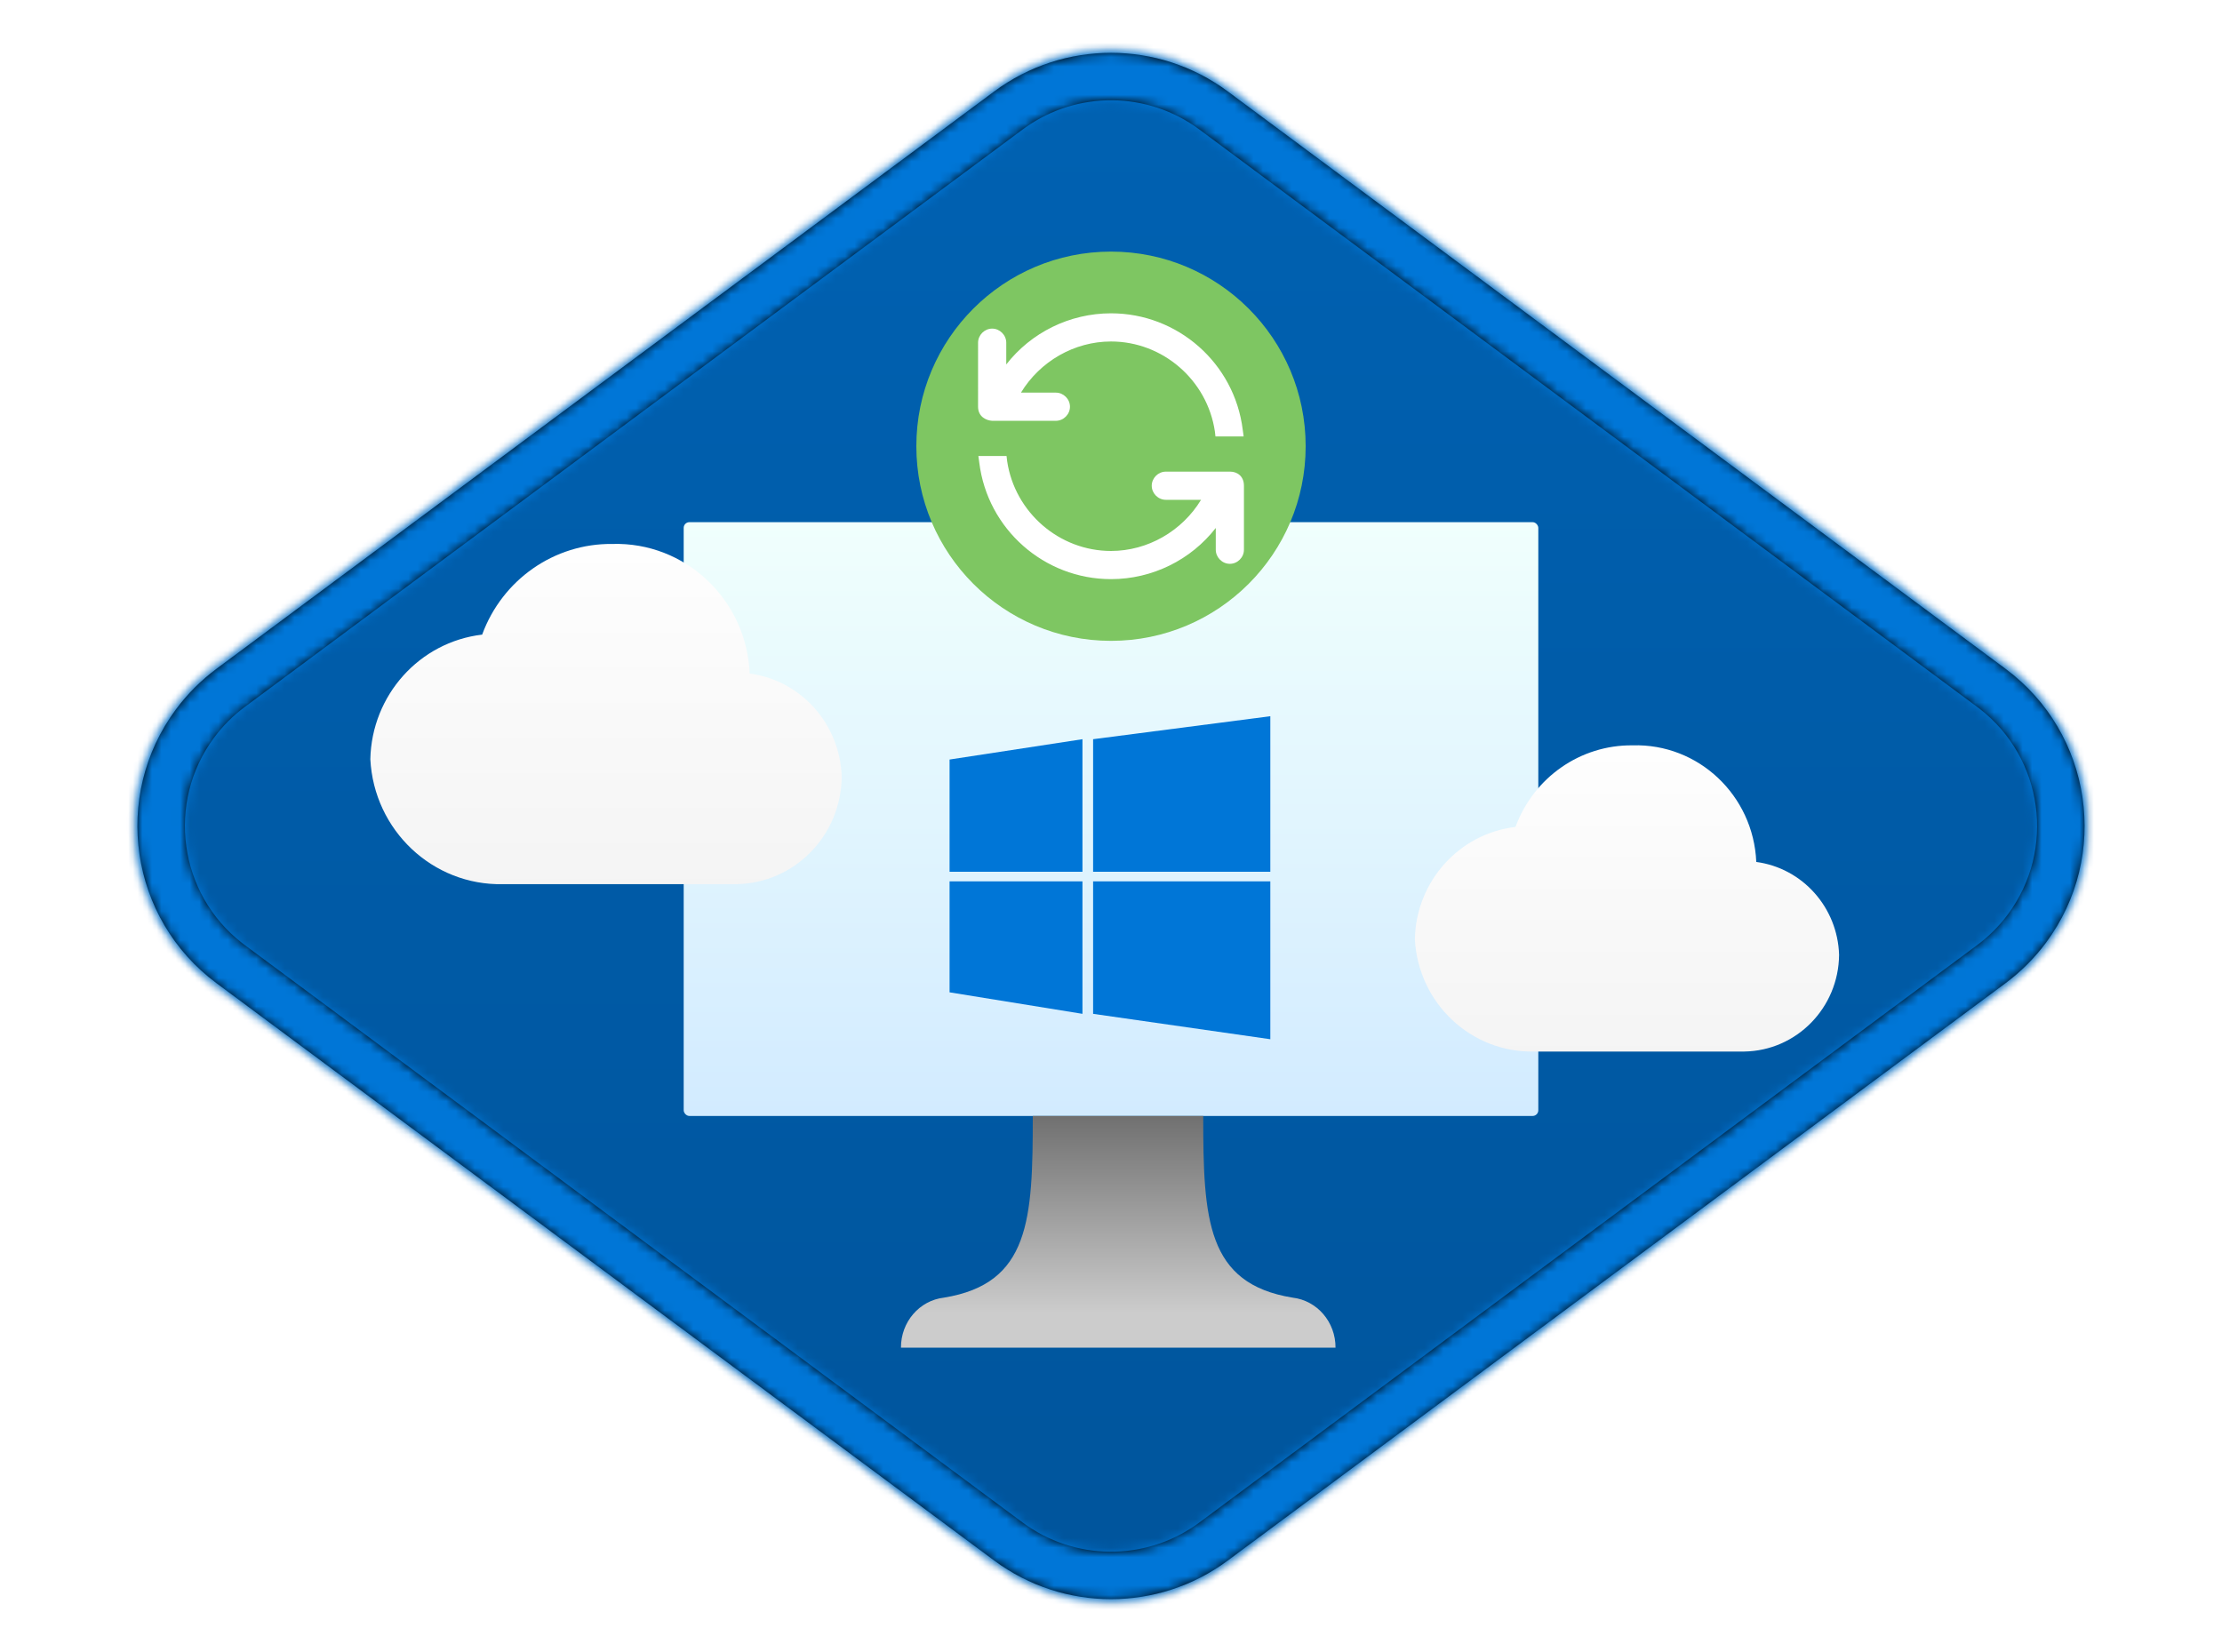 <?xml version="1.0" encoding="UTF-8"?>
<svg width="234px" height="174px" viewBox="0 0 234 174" version="1.1" xmlns="http://www.w3.org/2000/svg" xmlns:xlink="http://www.w3.org/1999/xlink">
    <title>Stay current with Windows 10/stay-current-with-windows-10</title>
    <defs>
        <path d="M22.8,70.441 L104.705,9.628 C112.006,4.207 121.994,4.207 129.295,9.628 L211.2,70.441 C220.345,77.232 222.254,90.15 215.464,99.295 C214.259,100.917 212.822,102.354 211.2,103.559 L129.295,164.372 C121.994,169.793 112.006,169.793 104.705,164.372 L22.8,103.559 C13.655,96.768 11.746,83.85 18.536,74.705 C19.741,73.083 21.178,71.646 22.8,70.441 Z" id="path-1"></path>
        <linearGradient x1="50%" y1="0%" x2="50%" y2="100%" id="linearGradient-3">
            <stop stop-color="#0062B3" offset="0%"></stop>
            <stop stop-color="#00549B" offset="100%"></stop>
        </linearGradient>
        <path d="M115.793,4.126 L197.699,64.94 C206.844,71.73 208.753,84.648 201.963,93.793 C200.758,95.416 199.321,96.853 197.699,98.057 L115.793,158.871 C108.493,164.292 98.504,164.292 91.204,158.871 L9.299,98.057 C0.154,91.267 -1.755,78.349 5.035,69.204 C6.24,67.582 7.677,66.145 9.299,64.94 L91.204,4.126 C98.504,-1.294 108.493,-1.294 115.793,4.126 Z M112.813,8.141 C107.381,4.108 99.985,4.036 94.483,7.925 L94.185,8.141 L12.28,68.955 C11.051,69.867 9.962,70.956 9.05,72.185 C3.975,79.019 5.314,88.635 12.002,93.832 L12.28,94.043 L94.185,154.857 C99.617,158.89 107.013,158.962 112.515,155.073 L112.813,154.857 L194.718,94.043 C195.947,93.13 197.035,92.042 197.948,90.813 C203.023,83.978 201.684,74.363 194.996,69.166 L194.718,68.955 L112.813,8.141 Z" id="path-4"></path>
        <linearGradient x1="50%" y1="100%" x2="50%" y2="0%" id="linearGradient-6">
            <stop stop-color="#D2EBFF" offset="0%"></stop>
            <stop stop-color="#F0FFFD" offset="100%"></stop>
        </linearGradient>
        <linearGradient x1="50%" y1="100%" x2="50%" y2="0%" id="linearGradient-7">
            <stop stop-color="#CCCCCC" offset="15%"></stop>
            <stop stop-color="#707070" offset="100%"></stop>
        </linearGradient>
        <filter x="-24.0%" y="-32.4%" width="148.0%" height="164.9%" filterUnits="objectBoundingBox" id="filter-8">
            <feOffset dx="0" dy="2" in="SourceAlpha" result="shadowOffsetOuter1"></feOffset>
            <feGaussianBlur stdDeviation="2" in="shadowOffsetOuter1" result="shadowBlurOuter1"></feGaussianBlur>
            <feColorMatrix values="0 0 0 0 0   0 0 0 0 0   0 0 0 0 0  0 0 0 0.1 0" type="matrix" in="shadowBlurOuter1" result="shadowMatrixOuter1"></feColorMatrix>
            <feMerge>
                <feMergeNode in="shadowMatrixOuter1"></feMergeNode>
                <feMergeNode in="SourceGraphic"></feMergeNode>
            </feMerge>
        </filter>
        <linearGradient x1="50%" y1="-9.188%" x2="50%" y2="153.851%" id="linearGradient-9">
            <stop stop-color="#FFFFFF" offset="0%"></stop>
            <stop stop-color="#EFEFEF" offset="100%"></stop>
        </linearGradient>
        <filter x="-26.7%" y="-36.0%" width="153.3%" height="172.1%" filterUnits="objectBoundingBox" id="filter-10">
            <feOffset dx="0" dy="2" in="SourceAlpha" result="shadowOffsetOuter1"></feOffset>
            <feGaussianBlur stdDeviation="2" in="shadowOffsetOuter1" result="shadowBlurOuter1"></feGaussianBlur>
            <feColorMatrix values="0 0 0 0 0   0 0 0 0 0   0 0 0 0 0  0 0 0 0.1 0" type="matrix" in="shadowBlurOuter1" result="shadowMatrixOuter1"></feColorMatrix>
            <feMerge>
                <feMergeNode in="shadowMatrixOuter1"></feMergeNode>
                <feMergeNode in="SourceGraphic"></feMergeNode>
            </feMerge>
        </filter>
        <linearGradient x1="50%" y1="-9.188%" x2="50%" y2="153.851%" id="linearGradient-11">
            <stop stop-color="#FFFFFF" offset="0%"></stop>
            <stop stop-color="#EFEFEF" offset="100%"></stop>
        </linearGradient>
    </defs>
    <g id="Badges" stroke="none" stroke-width="1" fill="none" fill-rule="evenodd">
        <g id="Stay-current-with-Windows-10" transform="translate(-93, -43)">
            <g id="Stay-current-with-Windows-10/stay-current-with-windows-10" transform="translate(132, 69)">
                <g id="Trophy-Plates/Football" transform="translate(28, 11)">
                    <g id="BG" transform="translate(-67, -37)">
                        <mask id="mask-2" fill="white">
                            <use xlink:href="#path-1"></use>
                        </mask>
                        <path stroke="#FFFFFF" stroke-width="5" d="M130.785,7.62 C126.692,4.582 121.846,3.062 117,3.062 C112.154,3.062 107.308,4.582 103.215,7.62 L21.31,68.434 C19.491,69.785 17.88,71.396 16.529,73.215 C12.722,78.342 11.354,84.526 12.219,90.381 C13.085,96.235 16.183,101.759 21.31,105.566 L103.215,166.38 C107.308,169.418 112.154,170.938 117,170.938 C121.846,170.938 126.692,169.418 130.785,166.38 L212.69,105.566 C214.509,104.215 216.12,102.604 217.471,100.785 C221.278,95.658 222.646,89.474 221.781,83.619 C220.915,77.765 217.817,72.241 212.69,68.434 L130.785,7.62 Z"></path>
                        <g id="Colors/Microsoft-365/BG-Gradient-3" mask="url(#mask-2)" fill="url(#linearGradient-3)">
                            <g transform="translate(0.501, 0.501)" id="Rectangle">
                                <rect x="0" y="0" width="233" height="173"></rect>
                            </g>
                        </g>
                    </g>
                    <g id="Border" transform="translate(-53.499, -31.499)">
                        <mask id="mask-5" fill="white">
                            <use xlink:href="#path-4"></use>
                        </mask>
                        <use fill="#000000" fill-rule="nonzero" xlink:href="#path-4"></use>
                        <g id="Colors/Microsoft-365/Border" mask="url(#mask-5)" fill="#0076D7">
                            <g transform="translate(-13, -5)" id="Microsoft-365/Border">
                                <rect x="0" y="0" width="233" height="173"></rect>
                            </g>
                        </g>
                    </g>
                </g>
                <g id="Computer" transform="translate(33, 29)" fill-rule="nonzero">
                    <rect id="Combined-Shape" fill="url(#linearGradient-6)" x="0" y="0" width="90" height="62.542" rx="0.6"></rect>
                    <path d="M64.119,81.678 C55.068,80.202 54.712,73.454 54.712,62.542 L36.763,62.542 C36.763,73.454 36.458,80.202 27.407,81.678 C24.819,81.975 22.866,84.25 22.881,86.949 L68.644,86.949 C68.66,84.25 66.706,81.975 64.119,81.678 Z" id="Path" fill="url(#linearGradient-7)"></path>
                </g>
                <g id="Group" transform="translate(57.5, 0.5)">
                    <circle id="Oval" fill="#7EC662" cx="20.5" cy="20.5" r="20.5"></circle>
                    <path d="M33.017,32.887 C32.211,32.887 31.533,32.209 31.533,31.402 L31.533,29.111 C28.921,32.468 24.856,34.499 20.501,34.499 C13.468,34.499 7.5,29.241 6.63,22.241 L6.533,21.532 L9.5,21.532 L9.565,22.08 C10.372,27.468 15.05,31.532 20.501,31.532 C24.372,31.532 27.984,29.435 29.984,26.145 L26.274,26.145 C25.468,26.145 24.79,25.467 24.79,24.661 C24.79,23.854 25.468,23.176 26.274,23.176 L33.048,23.176 C33.758,23.176 34.5,23.628 34.5,24.661 L34.5,31.402 C34.5,32.21 33.823,32.887 33.017,32.887 L33.017,32.887 Z M31.501,19.468 L31.437,18.92 C30.629,13.532 25.952,9.468 20.501,9.468 C16.63,9.468 13.017,11.565 11.018,14.855 L14.694,14.855 C15.501,14.855 16.179,15.533 16.179,16.339 C16.179,17.145 15.501,17.823 14.694,17.823 L7.984,17.822 C7.372,17.789 6.5,17.403 6.5,16.338 L6.501,9.596 C6.501,8.79 7.179,8.112 7.986,8.112 C8.792,8.112 9.47,8.79 9.47,9.596 L9.47,11.887 C12.081,8.532 16.146,6.501 20.501,6.501 C27.533,6.501 33.501,11.759 34.372,18.759 L34.469,19.468 L31.501,19.468 Z" id="Fill-1" fill="#FFFFFF"></path>
                </g>
                <g id="windows-10" transform="translate(61, 49.438)" fill="#0076D7">
                    <polygon id="Path-103" points="9.66338121e-13 4.562 9.66338121e-13 16.384 13.994 16.384 13.994 2.421"></polygon>
                    <polygon id="Path-104" points="15.116 16.384 33.778 16.384 33.778 0 15.116 2.421"></polygon>
                    <polygon id="Path-105" points="9.66338121e-13 17.394 9.66338121e-13 29.082 13.994 31.347 13.994 17.394"></polygon>
                    <polygon id="Path-106" points="15.116 17.394 15.116 31.347 33.778 34.022 33.778 17.394"></polygon>
                </g>
                <g id="Cloud-White" filter="url(#filter-8)" transform="translate(0, 29.287)" fill="url(#linearGradient-9)" fill-rule="nonzero">
                    <g id="Group-31">
                        <g id="Icon-migrate-281-Azure-Migrate">
                            <path d="M49.639,24.521 C49.468,18.981 45.368,14.381 39.95,13.653 C39.617,5.852 33.164,-0.229 25.47,0.007 C19.377,-0.058 13.899,3.762 11.776,9.556 C5.17,10.334 0.144,15.937 0,22.681 C0.387,30.174 6.571,36.001 13.967,35.841 L37.931,35.841 L38.547,35.841 C44.66,35.747 49.584,30.723 49.639,24.521 L49.639,24.521 Z" id="Path"></path>
                        </g>
                    </g>
                </g>
                <g id="Cloud-White" filter="url(#filter-10)" transform="translate(110, 50.5)" fill="url(#linearGradient-11)" fill-rule="nonzero">
                    <g id="Group-31">
                        <g id="Icon-migrate-281-Azure-Migrate">
                            <path d="M44.675,22.069 C44.521,17.083 40.831,12.943 35.955,12.288 C35.655,5.267 29.848,-0.206 22.923,0.006 C17.439,-0.052 12.509,3.386 10.599,8.6 C4.653,9.301 0.129,14.343 0,20.413 C0.348,27.157 5.914,32.401 12.571,32.257 L34.138,32.257 L34.692,32.257 C40.194,32.172 44.625,27.65 44.675,22.069 L44.675,22.069 Z" id="Path"></path>
                        </g>
                    </g>
                </g>
            </g>
        </g>
    </g>
</svg>